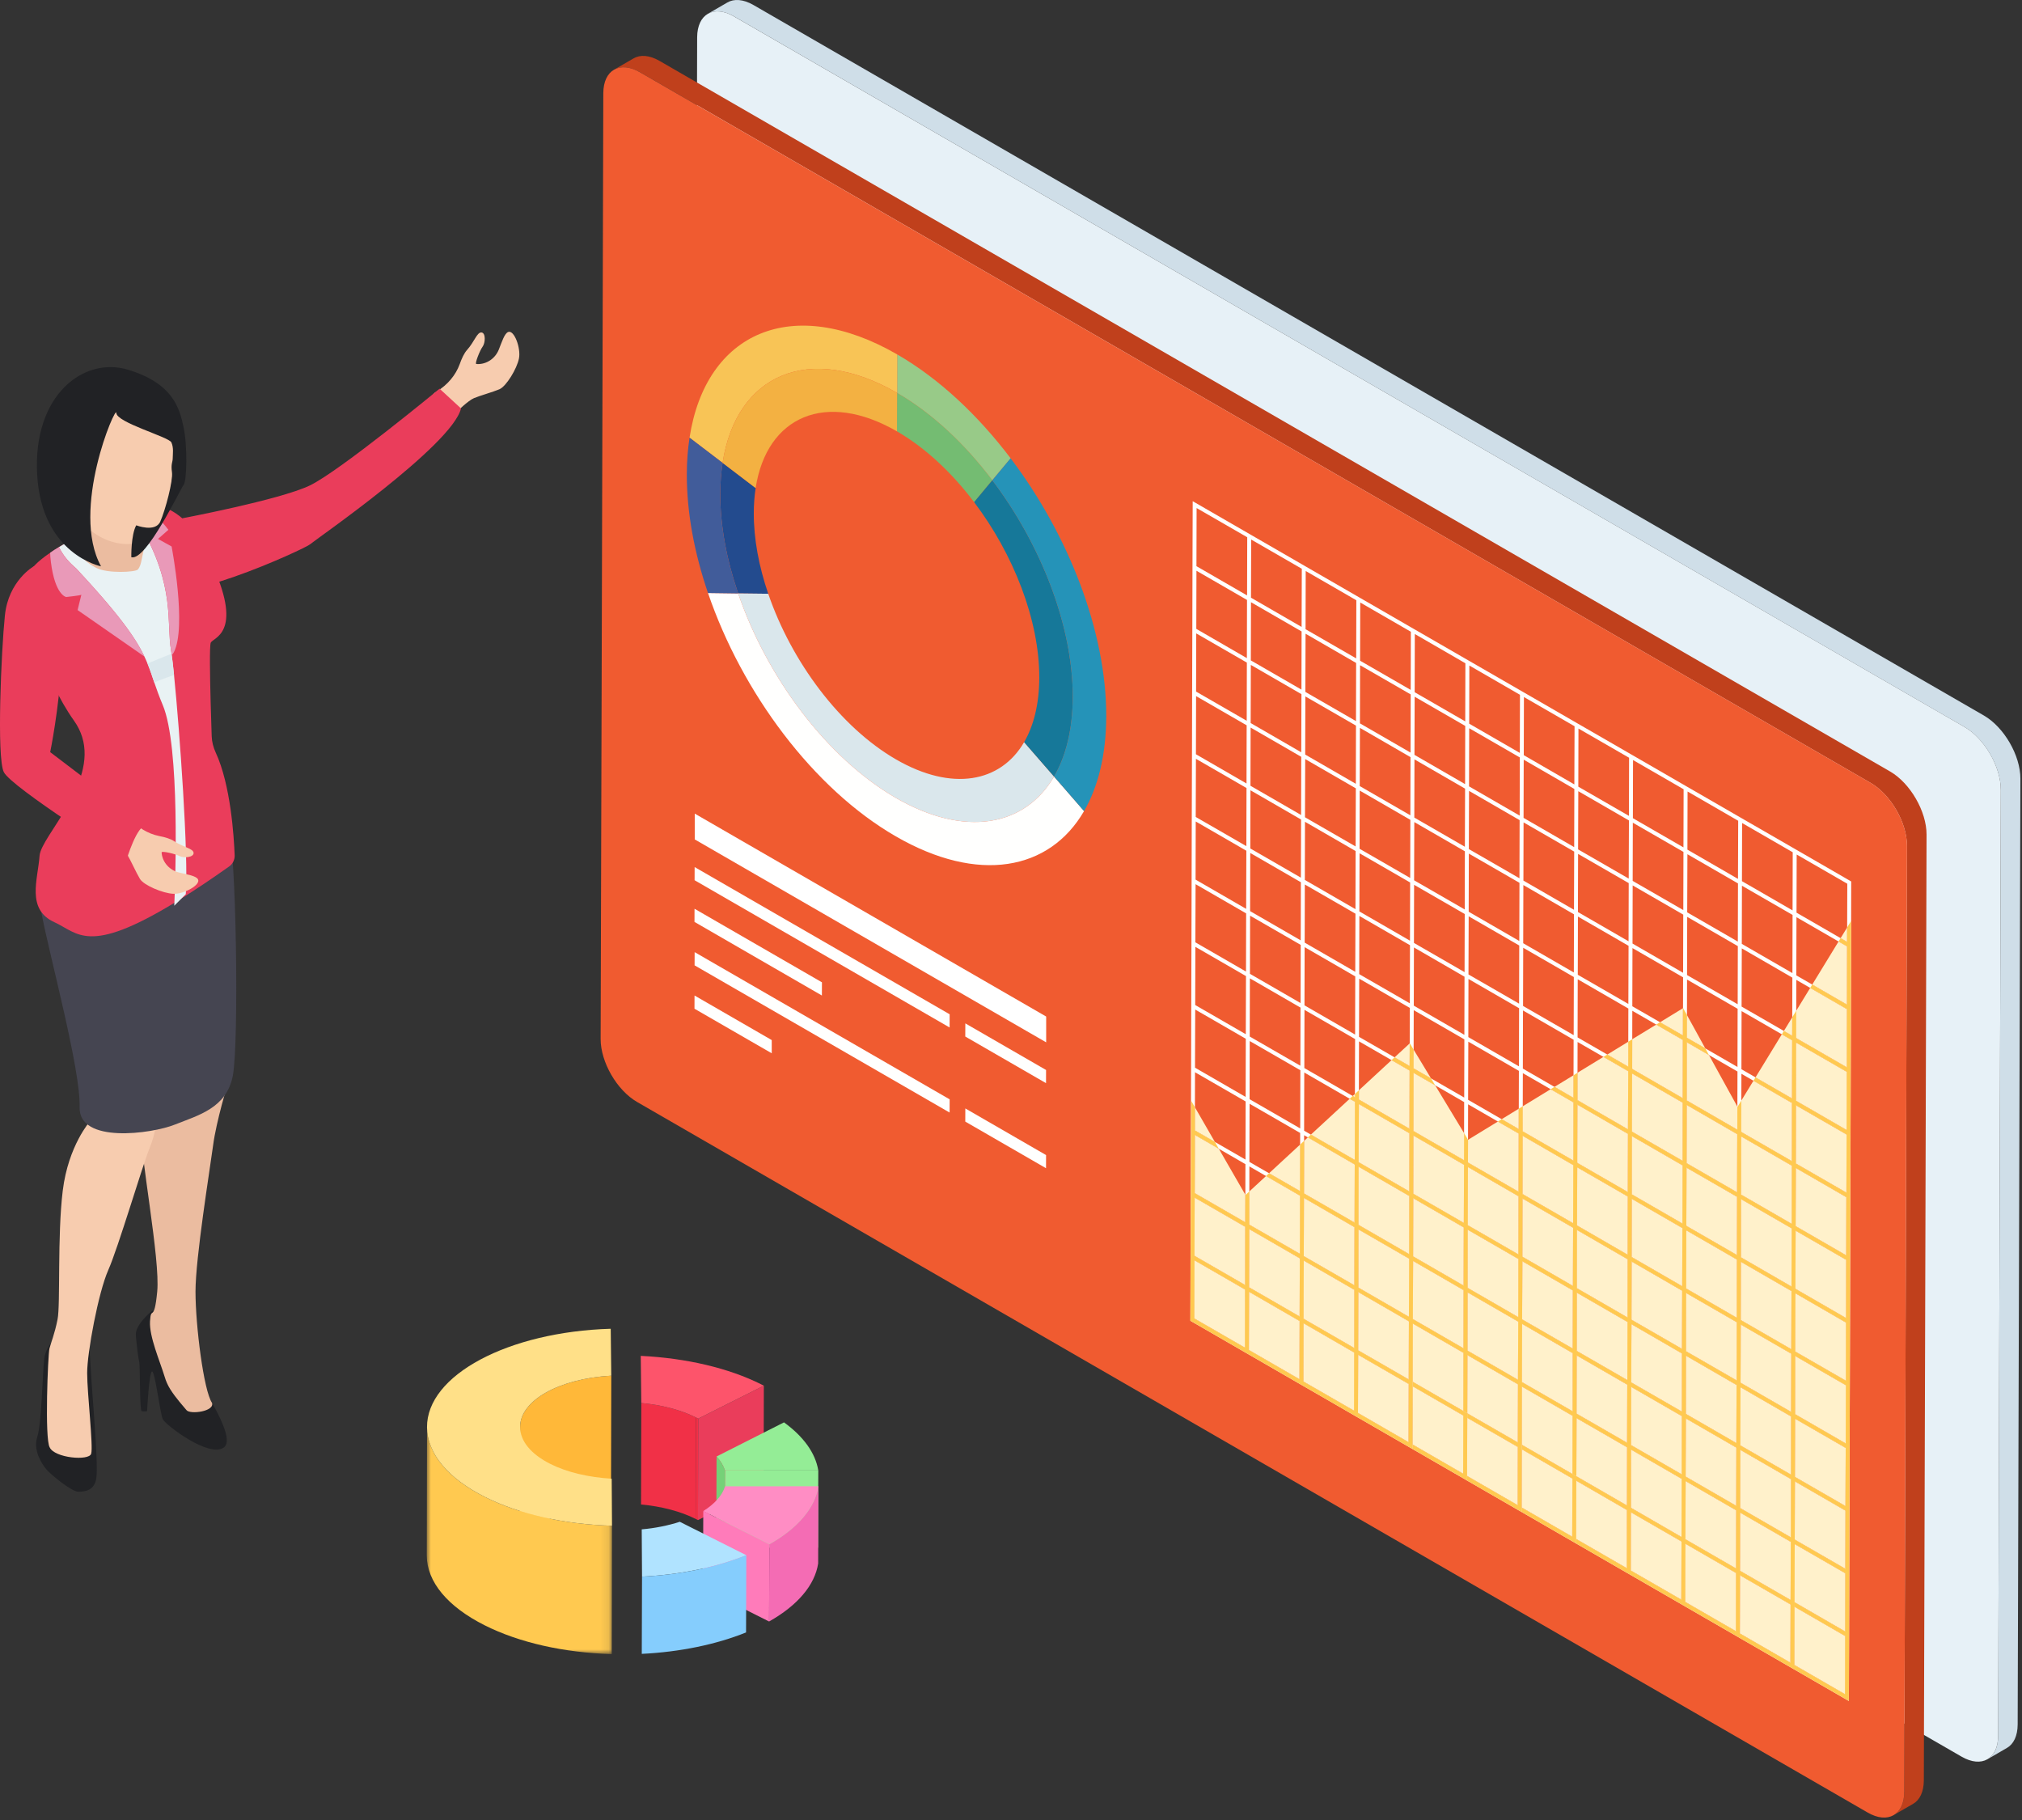<?xml version="1.0" encoding="UTF-8"?>
<svg width="250px" height="225px" viewBox="0 0 250 225" version="1.1" xmlns="http://www.w3.org/2000/svg" xmlns:xlink="http://www.w3.org/1999/xlink">
    <rect x="0" y="0" width="250" height="225" fill="#333333" stroke="none"/>
    <!-- Generator: sketchtool 64 (101010) - https://sketch.com -->
    <title>17D8D43C-7C57-4ECC-BF02-654818BD956F</title>
    <desc>Created with sketchtool.</desc>
    <defs>
        <polygon id="path-1" points="0 0.042 22.903 0.042 22.903 28.085 0 28.085"></polygon>
    </defs>
    <g id="Website---Desktop" stroke="none" stroke-width="1" fill="none" fill-rule="evenodd">
        <g id="Solution---Bring-Your-Own-Device" transform="translate(-675, -4143)">
            <g id="05-Features" transform="translate(131, 3450)">
                <g id="Work-from-home-Copy" transform="translate(456, 693)">
                    <g id="Monitor-Users" transform="translate(88, 0)">
                        <g id="Group-21" transform="translate(74.263, 0)">
                            <path d="M13.249,1.71 C14.075,1.234 15.212,1.297 16.47,2.016 L168.619,89.871 C171.116,91.313 173.124,94.801 173.118,97.667 L172.787,214.593 C172.787,216.01 172.285,217.014 171.472,217.485 L173.893,216.08 C174.7,215.61 175.195,214.606 175.202,213.189 L175.539,96.263 C175.545,93.397 173.524,89.909 171.04,88.466 L18.879,0.611 C17.633,-0.107 16.49,-0.17 15.67,0.306 L13.249,1.71" id="Fill-2523" fill="#CFDEE8"></path>
                            <path d="M16.47,2.022 C13.973,0.579 11.946,1.742 11.933,4.608 L11.603,121.528 C11.597,124.394 13.617,127.882 16.108,129.325 L168.263,217.167 C170.754,218.609 172.781,217.453 172.787,214.593 L173.118,97.667 C173.13,94.801 171.116,91.307 168.625,89.871 L16.47,2.022" id="Fill-2524" fill="#E7F1F7"></path>
                            <path d="M1.646,8.624 C2.466,8.141 3.609,8.211 4.867,8.929 L157.016,96.784 C159.513,98.226 161.527,101.715 161.514,104.581 L161.184,221.507 C161.184,222.924 160.682,223.928 159.869,224.392 L162.29,222.994 C163.097,222.524 163.592,221.52 163.599,220.103 L163.936,103.177 C163.942,100.311 161.921,96.822 159.437,95.38 L7.276,7.525 C6.03,6.807 4.887,6.737 4.067,7.22 L1.646,8.624" id="Fill-2525" fill="#C0401C"></path>
                            <path d="M0.33,11.515 L2.82959497e-14,128.441 C-0.006,131.307 2.014,134.796 4.505,136.232 L156.66,224.08 C159.151,225.523 161.178,224.366 161.184,221.501 L161.521,104.581 C161.527,101.715 159.513,98.22 157.022,96.784 L4.867,8.935 C2.37,7.493 0.343,8.656 0.33,11.515 Z" id="Fill-2526" fill="#F05B30"></path>
                            <path d="M147.789,136.079 L147.808,128.892 L154.067,132.502 L154.048,139.695 L147.789,136.079 M147.745,151.577 L147.77,144.391 L154.023,148.006 L154.004,155.193 L147.745,151.577 M153.87,202.253 L153.851,209.446 L147.592,205.831 L147.618,198.078 L147.637,190.892 L153.896,194.501 L153.87,201.694 L147.618,198.078 L147.611,198.638 L153.87,202.253 M147.109,205.551 L140.85,201.936 L140.869,194.19 L140.38,193.904 L134.127,190.294 L134.146,183.101 L140.405,186.717 L140.38,193.904 L140.869,194.19 L140.888,186.997 L147.147,190.612 L147.128,197.799 L140.869,194.19 L140.869,194.749 L147.128,198.358 L147.109,205.551 M140.361,201.656 L134.102,198.04 L134.127,190.854 L140.38,194.463 L140.361,201.656 M127.404,178.653 L127.423,171.46 L133.683,175.069 L133.657,182.263 L127.404,178.653 M120.656,174.758 L120.675,167.565 L126.934,171.181 L126.915,178.367 L120.656,174.758 M113.914,170.863 L113.933,163.67 L120.192,167.285 L120.173,174.472 L113.914,170.863 M107.172,166.968 L107.191,159.775 L113.45,163.39 L113.425,170.583 L107.172,166.968 M100.424,163.072 L100.449,155.886 L106.702,159.495 L106.683,166.688 L100.424,163.072 M93.682,159.177 L93.701,151.991 L99.96,155.6 L99.935,162.793 L93.682,159.177 M93.167,167.209 L93.148,174.396 L86.889,170.787 L86.915,163.034 L86.934,155.841 L93.193,159.457 L93.174,166.65 L86.915,163.034 L86.908,163.594 L93.167,167.209 M86.425,163.314 L86.406,170.507 L80.147,166.891 L80.166,159.139 L79.683,158.86 L73.424,155.25 L73.443,148.057 L79.702,151.666 L79.683,158.86 L80.166,159.139 L80.192,151.952 L86.444,155.562 L86.425,162.755 L80.166,159.139 L80.166,159.698 L86.425,163.314 M79.658,166.605 L73.405,162.996 L73.424,155.809 L79.677,159.419 L79.658,166.605 M73.469,140.305 L79.722,143.92 L79.702,151.107 L73.45,147.498 L73.469,140.305 M73.488,132.559 L79.747,136.168 L79.728,143.355 L73.469,139.746 L73.488,132.559 M73.513,124.807 L79.766,128.416 L79.747,135.609 L73.488,131.993 L73.513,124.807 M73.532,117.054 L79.791,120.67 L79.766,127.857 L73.513,124.247 L73.532,117.054 M73.558,109.308 L79.81,112.918 L79.791,120.111 L73.532,116.495 L73.558,109.308 M73.577,101.556 L79.836,105.172 L79.81,112.359 L73.558,108.743 L73.577,101.556 M73.602,93.81 L79.855,97.419 L79.836,104.606 L73.577,100.997 L73.602,93.81 M73.621,86.058 L79.874,89.667 L79.855,96.86 L73.602,93.245 L73.621,86.058 M73.64,78.306 L79.899,81.915 L79.88,89.108 L73.621,85.499 L73.64,78.306 M73.666,70.56 L79.918,74.169 L79.899,81.362 L73.647,77.746 L73.666,70.56 M73.685,62.807 L79.944,66.417 L79.925,73.61 L73.666,69.994 L73.685,62.807 M80.433,66.703 L86.692,70.312 L86.667,77.505 L80.408,73.889 L80.433,66.703 M87.175,70.591 L93.434,74.207 L93.415,81.394 L87.156,77.785 L87.175,70.591 M93.917,74.487 L100.176,78.102 L100.157,85.289 L93.898,81.68 L93.917,74.487 M100.665,78.382 L106.918,81.998 L106.899,89.184 L100.646,85.575 L100.665,78.382 M107.407,82.277 L113.666,85.893 L113.647,93.079 L107.388,89.464 L107.407,82.277 M114.156,86.172 L120.415,89.782 L120.389,96.975 L114.137,93.359 L114.156,86.172 M120.898,90.068 L127.157,93.677 L127.138,100.864 L120.879,97.254 L120.898,90.068 M127.646,93.963 L133.899,97.572 L133.879,104.759 L127.627,101.149 L127.646,93.963 M134.388,97.852 L140.647,101.467 L140.621,108.654 L134.369,105.038 L134.388,97.852 M141.13,101.747 L147.389,105.362 L147.37,112.549 L141.111,108.934 L141.13,101.747 M147.834,120.581 L147.853,113.388 L154.112,117.004 L154.093,124.197 L147.834,120.581 M147.834,121.14 L154.093,124.756 L154.074,131.943 L147.815,128.333 L147.834,121.14 M141.066,124.438 L141.092,117.245 L147.344,120.861 L147.325,128.047 L141.066,124.438 M141.047,132.184 L141.066,124.997 L147.325,128.607 L147.306,135.8 L141.047,132.184 M141.022,139.936 L141.047,132.75 L147.3,136.359 L147.281,143.546 L141.022,139.936 M141.003,147.682 L141.022,140.496 L147.281,144.111 L147.262,151.298 L141.003,147.682 M147.7,167.082 L147.726,159.889 L153.978,163.505 L153.959,170.691 L147.7,167.082 M147.681,174.828 L147.7,167.641 L153.959,171.25 L153.94,178.444 L147.681,174.828 M147.656,182.58 L147.681,175.394 L153.94,179.003 L153.915,186.19 L147.656,182.58 M147.656,183.139 L153.915,186.755 L153.896,193.942 L147.637,190.333 L147.656,183.139 M140.914,179.244 L147.173,182.86 L147.154,190.053 L140.895,186.437 L140.914,179.244 M134.172,175.355 L140.424,178.965 L140.405,186.158 L134.146,182.542 L134.172,175.355 M127.449,163.708 L133.702,167.324 L133.683,174.51 L127.423,170.901 L127.449,163.708 M120.701,159.813 L126.96,163.428 L126.941,170.615 L120.682,167.006 L120.701,159.813 M113.959,155.924 L120.211,159.533 L120.192,166.72 L113.933,163.111 L113.959,155.924 M107.21,152.029 L113.469,155.638 L113.45,162.831 L107.191,159.215 L107.21,152.029 M100.468,148.133 L106.721,151.743 L106.702,158.936 L100.449,155.32 L100.468,148.133 M93.72,144.238 L99.979,147.854 L99.96,155.041 L93.701,151.425 L93.72,144.238 M86.959,147.536 L86.978,140.343 L93.237,143.959 L93.218,151.145 L86.959,147.536 M86.953,148.095 L93.212,151.711 L93.193,158.898 L86.934,155.288 L86.953,148.095 M80.211,144.2 L86.47,147.816 L86.451,155.002 L80.192,151.393 L80.211,144.2 M80.236,136.454 L86.489,140.063 L86.47,147.25 L80.211,143.641 L80.236,136.454 M80.255,128.702 L86.514,132.311 L86.495,139.504 L80.236,135.889 L80.255,128.702 M80.274,120.95 L86.533,124.565 L86.514,131.752 L80.255,128.143 L80.274,120.95 M80.3,113.204 L86.559,116.813 L86.54,124.006 L80.281,120.39 L80.3,113.204 M80.319,105.451 L86.578,109.067 L86.559,116.254 L80.3,112.638 L80.319,105.451 M80.344,97.699 L86.603,101.315 L86.578,108.501 L80.325,104.892 L80.344,97.699 M80.363,89.947 L86.622,93.562 L86.603,100.756 L80.344,97.14 L80.363,89.947 M80.389,82.201 L86.648,85.816 L86.622,93.003 L80.37,89.388 L80.389,82.201 M134.324,120.543 L134.343,113.35 L140.602,116.965 L140.583,124.152 L134.324,120.543 M134.305,128.295 L134.324,121.102 L140.577,124.711 L140.558,131.904 L134.305,128.295 M134.28,136.041 L134.299,128.854 L140.558,132.464 L140.539,139.657 L134.28,136.041 M134.261,143.793 L134.28,136.6 L140.532,140.216 L140.513,147.403 L134.261,143.793 M140.958,163.187 L140.977,155.994 L147.236,159.609 L147.217,166.802 L140.958,163.187 M140.939,170.939 L140.958,163.746 L147.217,167.355 L147.192,174.548 L140.939,170.939 M140.933,171.498 L147.192,175.114 L147.173,182.301 L140.914,178.685 L140.933,171.498 M134.191,167.603 L140.444,171.219 L140.424,178.405 L134.172,174.79 L134.191,167.603 M127.468,155.956 L133.727,159.571 L133.702,166.758 L127.449,163.149 L127.468,155.956 M120.72,152.06 L126.979,155.676 L126.96,162.869 L120.701,159.254 L120.72,152.06 M113.978,148.172 L120.237,151.781 L120.218,158.974 L113.959,155.358 L113.978,148.172 M107.236,144.276 L113.495,147.892 L113.469,155.079 L107.217,151.469 L107.236,144.276 M100.487,140.381 L106.746,143.997 L106.727,151.184 L100.468,147.574 L100.487,140.381 M93.746,136.486 L100.005,140.102 L99.979,147.288 L93.72,143.679 L93.746,136.486 M86.997,132.591 L93.256,136.206 L93.237,143.399 L86.978,139.784 L86.997,132.591 M87.023,124.845 L93.282,128.454 L93.256,135.647 L87.004,132.038 L87.023,124.845 M87.042,117.092 L93.301,120.708 L93.282,127.901 L87.023,124.286 L87.042,117.092 M87.067,109.347 L93.326,112.956 L93.301,120.143 L87.048,116.533 L87.067,109.347 M87.086,101.594 L93.345,105.21 L93.326,112.397 L87.067,108.781 L87.086,101.594 M87.112,93.842 L93.371,97.458 L93.345,104.644 L87.086,101.035 L87.112,93.842 M127.557,124.4 L127.576,117.207 L133.835,120.822 L133.816,128.009 L127.557,124.4 M127.538,132.146 L127.557,124.959 L133.81,128.568 L133.791,135.762 L127.538,132.146 M127.512,139.898 L127.532,132.711 L133.791,136.321 L133.771,143.507 L127.512,139.898 M134.216,159.292 L134.235,152.105 L140.488,155.714 L140.469,162.907 L134.216,159.292 M134.21,159.851 L140.469,163.46 L140.45,170.653 L134.191,167.044 L134.21,159.851 M127.493,148.21 L133.746,151.819 L133.727,159.012 L127.468,155.396 L127.493,148.21 M120.745,144.314 L127.004,147.924 L126.979,155.117 L120.726,151.501 L120.745,144.314 M114.003,140.419 L120.256,144.035 L120.237,151.222 L113.978,147.612 L114.003,140.419 M107.255,136.524 L113.514,140.14 L113.495,147.333 L107.236,143.717 L107.255,136.524 M100.513,132.635 L106.766,136.244 L106.746,143.438 L100.494,139.822 L100.513,132.635 M93.765,128.74 L100.024,132.349 L100.005,139.542 L93.746,135.927 L93.765,128.74 M93.79,120.988 L100.049,124.603 L100.024,131.79 L93.765,128.181 L93.79,120.988 M93.809,113.235 L100.068,116.851 L100.049,124.038 L93.79,120.429 L93.809,113.235 M93.834,105.489 L100.087,109.099 L100.068,116.292 L93.809,112.676 L93.834,105.489 M120.79,128.251 L120.809,121.064 L127.068,124.68 L127.049,131.866 L120.79,128.251 M120.771,136.003 L120.79,128.816 L127.049,132.426 L127.023,139.619 L120.771,136.003 M120.764,136.562 L127.023,140.178 L127.004,147.371 L120.745,143.755 L120.764,136.562 M114.022,132.673 L120.281,136.283 L120.262,143.476 L114.003,139.86 L114.022,132.673 M107.28,128.778 L113.533,132.387 L113.514,139.58 L107.255,135.965 L107.28,128.778 M100.532,124.883 L106.791,128.492 L106.772,135.685 L100.513,132.076 L100.532,124.883 M100.557,117.131 L106.81,120.746 L106.791,127.933 L100.538,124.324 L100.557,117.131 M114.041,124.921 L120.3,128.537 L120.281,135.723 L114.022,132.108 L114.041,124.921 M107.299,121.026 L113.558,124.641 L113.539,131.828 L107.28,128.213 L107.299,121.026 M114.067,117.169 L120.326,120.784 L120.307,127.971 L114.048,124.362 L114.067,117.169 M107.325,113.28 L113.577,116.889 L113.558,124.076 L107.299,120.467 L107.325,113.28 M100.576,109.385 L106.835,112.994 L106.816,120.181 L100.557,116.571 L100.576,109.385 M133.746,151.26 L127.493,147.65 L127.512,140.457 L133.771,144.073 L133.746,151.26 M120.834,113.312 L127.093,116.927 L127.068,124.114 L120.815,120.505 L120.834,113.312 M114.086,109.416 L120.345,113.032 L120.326,120.225 L114.067,116.61 L114.086,109.416 M107.344,105.528 L113.603,109.137 L113.584,116.33 L107.325,112.714 L107.344,105.528 M100.602,101.632 L106.855,105.242 L106.835,112.435 L100.576,108.826 L100.602,101.632 M93.854,97.737 L100.113,101.353 L100.094,108.54 L93.834,104.93 L93.854,97.737 M140.494,155.155 L134.235,151.546 L134.254,144.353 L140.513,147.962 L140.494,155.155 M127.601,109.461 L133.854,113.07 L133.835,120.263 L127.582,116.648 L127.601,109.461 M120.853,105.566 L127.112,109.175 L127.093,116.368 L120.834,112.752 L120.853,105.566 M114.111,101.671 L120.37,105.28 L120.345,112.473 L114.092,108.864 L114.111,101.671 M107.369,97.775 L113.622,101.391 L113.603,108.578 L107.344,104.968 L107.369,97.775 M100.621,93.88 L106.88,97.496 L106.855,104.682 L100.602,101.073 L100.621,93.88 M93.879,89.985 L100.132,93.601 L100.113,100.794 L93.854,97.178 L93.879,89.985 M87.131,86.096 L93.39,89.705 L93.371,96.898 L87.112,93.283 L87.131,86.096 M147.236,159.05 L140.984,155.435 L141.003,148.248 L147.262,151.857 L147.236,159.05 M141.111,109.499 L147.37,113.108 L147.351,120.301 L141.092,116.686 L141.111,109.499 M134.369,105.604 L140.621,109.213 L140.602,116.406 L134.343,112.791 L134.369,105.604 M127.62,101.709 L133.879,105.318 L133.86,112.511 L127.601,108.902 L127.62,101.709 M120.879,97.813 L127.138,101.429 L127.112,108.616 L120.853,105.007 L120.879,97.813 M114.13,93.918 L120.389,97.534 L120.37,104.727 L114.111,101.111 L114.13,93.918 M107.388,90.029 L113.647,93.639 L113.628,100.832 L107.369,97.216 L107.388,90.029 M100.646,86.134 L106.899,89.743 L106.88,96.937 L100.621,93.321 L100.646,86.134 M93.898,82.239 L100.157,85.848 L100.138,93.041 L93.879,89.426 L93.898,82.239 M87.156,78.344 L93.409,81.959 L93.39,89.146 L87.131,85.537 L87.156,78.344 M80.408,74.449 L86.667,78.064 L86.648,85.257 L80.389,81.642 L80.408,74.449 M153.985,162.945 L147.726,159.33 L147.745,152.143 L154.004,155.752 L153.985,162.945 M154.029,147.441 L147.77,143.832 L147.789,136.645 L154.048,140.254 L154.029,147.441 M147.878,105.642 L154.137,109.251 L154.112,116.444 L147.859,112.829 L147.878,105.642 M147.878,105.076 L141.136,101.188 L134.388,97.292 L127.646,93.397 L120.898,89.502 L114.156,85.607 L107.414,81.718 L100.665,77.823 L93.923,73.928 L87.175,70.032 L80.433,66.137 L73.202,61.962 L73.177,69.715 L73.157,77.467 L73.132,85.213 L73.113,92.965 L73.088,100.711 L73.049,116.216 L73.024,123.968 L73.005,131.714 L72.98,139.466 L72.96,147.218 L72.935,154.964 L72.916,163.276 L79.658,167.171 L80.147,167.451 L86.4,171.066 L86.889,171.346 L93.148,174.961 L93.631,175.241 L99.89,178.85 L100.379,179.136 L100.405,170.825 L99.916,170.539 L93.657,166.93 L93.657,167.489 L99.916,171.098 L99.89,178.291 L93.637,174.675 L93.676,159.736 L99.935,163.352 L99.916,170.539 L100.405,170.825 L100.424,163.632 L106.683,167.247 L106.658,174.434 L107.147,174.72 L107.166,167.527 L113.425,171.142 L113.406,178.329 L107.147,174.72 L107.147,175.279 L113.406,178.888 L113.387,186.082 L107.128,182.466 L107.121,183.031 L113.38,186.641 L113.87,186.92 L113.914,171.422 L120.167,175.031 L120.148,182.224 L120.637,182.504 L120.656,175.317 L126.915,178.927 L126.896,186.12 L120.637,182.504 L120.637,183.063 L126.89,186.679 L126.871,193.866 L120.612,190.256 L120.612,190.815 L126.871,194.431 L127.36,194.711 L127.404,179.212 L133.657,182.822 L133.638,190.015 L127.385,186.399 L127.379,186.958 L133.638,190.568 L133.619,197.761 L127.36,194.152 L127.36,194.711 L133.613,198.32 L134.102,198.606 L140.361,202.215 L140.85,202.501 L147.103,206.11 L147.592,206.39 L154.334,210.285 L154.36,202.533 L154.379,194.781 L154.404,187.035 L154.423,179.282 L154.448,171.53 L154.487,156.032 L154.493,155.473 L154.531,140.534 L154.537,139.974 L154.576,125.035 L154.601,117.283 L154.62,108.972 L147.878,105.076" id="Fill-2527" fill="#FFFFFE"></path>
                            <polyline id="Fill-2528" fill="#FFFFFE" points="106.658 174.434 100.405 170.825 100.405 171.384 106.658 174.993 106.638 182.186 100.379 178.571 100.379 179.136 106.638 182.745 107.121 183.031 107.147 174.72 106.658 174.434"></polyline>
                            <polyline id="Fill-2529" fill="#FFFFFE" points="120.148 182.224 113.895 178.609 113.889 179.168 120.148 182.784 120.129 189.977 113.87 186.361 113.87 186.92 120.129 190.536 120.612 190.815 120.637 182.504 120.148 182.224"></polyline>
                            <path d="M15.079,57.222 L19.165,60.336 C19.019,61.295 18.936,62.324 18.936,63.417 C18.923,66.626 19.571,70.039 20.722,73.406 L17.004,73.362 C15.581,69.206 14.78,64.987 14.793,61.028 C14.799,59.675 14.895,58.41 15.079,57.222" id="Fill-2530" fill="#234B8E"></path>
                            <path d="M20.722,73.406 C23.587,81.781 29.586,89.877 36.525,93.886 C43.438,97.877 49.443,96.746 52.36,91.751 L56.058,96.002 C52.461,102.173 45.046,103.57 36.512,98.646 C27.946,93.696 20.537,83.7 17.004,73.362 L20.722,73.406" id="Fill-2531" fill="#DAE7EC"></path>
                            <path d="M17.004,73.362 C20.537,83.7 27.946,93.696 36.512,98.646 C45.046,103.57 52.461,102.173 56.058,96.002 L59.769,100.273 C55.499,107.625 46.673,109.277 36.499,103.399 C26.282,97.502 17.474,85.619 13.274,73.311 L17.004,73.362" id="Fill-2532" fill="#FFFFFE"></path>
                            <path d="M36.652,48.574 C40.998,51.077 45.033,54.884 48.426,59.37 L46.177,62.077 C43.432,58.442 40.159,55.36 36.639,53.327 L36.652,48.574" id="Fill-2533" fill="#74BC72"></path>
                            <path d="M48.426,59.37 C54.425,67.306 58.396,77.372 58.371,86.185 C58.358,90.188 57.526,93.486 56.058,96.002 L52.36,91.751 C53.548,89.712 54.222,87.036 54.234,83.796 C54.253,76.654 51.038,68.501 46.177,62.077 L48.426,59.37" id="Fill-2534" fill="#167899"></path>
                            <path d="M36.665,43.814 C41.837,46.801 46.654,51.325 50.689,56.656 L48.426,59.37 C45.033,54.884 40.998,51.077 36.658,48.574 L36.665,43.814" id="Fill-2535" fill="#98CA88"></path>
                            <path d="M50.689,56.656 C57.831,66.086 62.539,78.064 62.514,88.574 C62.495,93.34 61.51,97.273 59.769,100.273 L56.058,96.002 C57.526,93.486 58.358,90.188 58.371,86.185 C58.396,77.372 54.425,67.306 48.426,59.37 L50.689,56.656" id="Fill-2536" fill="#2593B8"></path>
                            <path d="M36.665,43.814 L36.652,48.574 C25.811,42.315 16.775,46.254 15.079,57.222 L10.993,54.108 C13.001,41.031 23.74,36.354 36.665,43.814" id="Fill-2537" fill="#F8C456"></path>
                            <path d="M10.993,54.108 L15.079,57.222 C14.895,58.41 14.799,59.675 14.793,61.028 C14.78,64.987 15.581,69.206 17.004,73.362 L13.274,73.311 C11.584,68.367 10.644,63.354 10.656,58.639 C10.656,57.031 10.777,55.519 10.993,54.108" id="Fill-2538" fill="#415C9A"></path>
                            <path d="M36.652,48.574 L36.639,53.327 C27.857,48.262 20.537,51.446 19.165,60.336 L15.079,57.222 C16.775,46.254 25.811,42.315 36.652,48.574" id="Fill-2539" fill="#F3B142"></path>
                            <polyline id="Fill-2540" fill="#FFFFFF" points="55.086 125.671 55.086 128.861 11.635 103.774 11.635 100.584 55.086 125.671"></polyline>
                            <polyline id="Fill-2541" fill="#FFFFFE" points="21.154 128.581 11.609 123.072 11.603 124.705 21.154 130.214 21.154 128.581"></polyline>
                            <polyline id="Fill-2542" fill="#FFFFFE" points="27.362 121.439 27.355 123.072 11.603 113.973 11.609 112.346 27.362 121.439"></polyline>
                            <polyline id="Fill-2543" fill="#FFFFFE" points="43.152 125.391 43.146 127.024 11.616 108.819 11.622 107.192 43.152 125.391"></polyline>
                            <polyline id="Fill-2544" fill="#FFFFFE" points="55.073 132.279 55.067 133.906 45.084 128.143 45.09 126.516 55.073 132.279"></polyline>
                            <polyline id="Fill-2545" fill="#FFFFFE" points="43.152 135.908 43.146 137.541 11.616 119.342 11.622 117.709 43.152 135.908"></polyline>
                            <polyline id="Fill-2546" fill="#FFFFFE" points="55.073 142.796 55.067 144.422 45.084 138.659 45.09 137.032 55.073 142.796"></polyline>
                            <path d="M154.328,210.285 L72.916,163.282 L72.916,163.276 L79.658,167.171 L80.147,167.451 L86.4,171.066 L86.889,171.346 L93.148,174.961 L93.631,175.241 L99.89,178.85 L100.379,179.136 L100.405,171.384 L106.658,174.993 L106.638,182.186 L100.379,178.571 L100.379,179.136 L106.638,182.745 L107.121,183.031 L113.38,186.641 L113.87,186.92 L113.914,171.422 L120.167,175.031 L120.148,182.224 L120.637,182.504 L120.656,175.317 L126.915,178.927 L126.896,186.12 L120.637,182.504 L120.148,182.224 L113.895,178.609 L113.889,179.168 L120.148,182.784 L120.129,189.977 L113.87,186.361 L113.87,186.92 L120.129,190.536 L120.612,190.815 L126.871,194.431 L127.36,194.711 L127.379,186.958 L133.638,190.568 L133.619,197.761 L127.36,194.152 L127.36,194.711 L133.613,198.32 L134.102,198.606 L140.361,202.215 L140.85,202.501 L147.103,206.11 L147.592,206.39 L154.328,210.279 L154.328,210.285 M153.851,209.446 L147.592,205.831 L147.618,198.078 L147.637,190.892 L153.896,194.501 L153.87,201.694 L147.618,198.078 L147.611,198.638 L153.87,202.253 L153.851,209.446 M147.109,205.551 L140.85,201.936 L140.888,186.997 L147.147,190.612 L147.128,197.799 L140.869,194.19 L140.869,194.749 L147.128,198.358 L147.109,205.551 M140.361,201.656 L134.102,198.04 L134.127,190.854 L140.38,194.463 L140.361,201.656 M153.896,193.942 L147.637,190.333 L147.656,183.139 L153.915,186.755 L153.896,193.942 M140.38,193.904 L140.38,193.904 L134.127,190.294 L134.146,183.101 L140.405,186.717 L140.38,193.904 M126.871,193.866 L120.612,190.256 L120.612,190.815 L120.637,182.504 L120.637,183.063 L126.89,186.679 L126.871,193.866 M147.154,190.053 L140.895,186.437 L140.914,179.244 L147.173,182.86 L147.154,190.053 M133.638,190.015 L127.385,186.399 L127.404,179.212 L133.657,182.822 L133.638,190.015 M153.915,186.19 L147.656,182.58 L147.681,175.394 L153.94,179.003 L153.915,186.19 M140.405,186.158 L134.146,182.542 L134.172,175.355 L140.424,178.965 L140.405,186.158 M113.387,186.082 L107.128,182.466 L107.147,174.72 L107.147,175.279 L113.406,178.888 L113.387,186.082 M147.173,182.301 L140.914,178.685 L140.933,171.498 L147.192,175.114 L147.173,182.301 M133.657,182.263 L127.404,178.653 L127.423,171.46 L133.683,175.069 L133.657,182.263 M154.423,180.032 L154.423,179.282 L154.448,171.53 L154.487,156.032 L154.493,155.473 L154.531,140.534 L154.537,139.974 L154.576,125.035 L154.601,117.283 L154.607,113.858 L154.62,113.839 L154.423,180.032 M153.94,178.444 L147.681,174.828 L147.7,167.641 L153.959,171.25 L153.94,178.444 M140.424,178.405 L134.172,174.79 L134.191,167.603 L140.444,171.219 L140.424,178.405 M126.915,178.367 L120.656,174.758 L120.675,167.565 L126.934,171.181 L126.915,178.367 M113.406,178.329 L107.147,174.72 L106.658,174.434 L100.405,170.825 L100.424,163.632 L106.683,167.247 L106.658,174.434 L107.147,174.72 L107.166,167.527 L113.425,171.142 L113.406,178.329 M99.89,178.291 L93.637,174.675 L93.657,166.93 L93.657,167.489 L99.916,171.098 L99.89,178.291 M147.192,174.548 L140.939,170.939 L140.958,163.746 L147.217,167.355 L147.192,174.548 M133.683,174.51 L127.423,170.901 L127.449,163.708 L133.702,167.324 L133.683,174.51 M120.173,174.472 L113.914,170.863 L113.933,163.67 L120.192,167.285 L120.173,174.472 M93.148,174.396 L86.889,170.787 L86.915,163.594 L93.167,167.209 L93.148,174.396 M153.959,170.691 L147.7,167.082 L147.726,159.889 L153.978,163.505 L153.959,170.691 M140.45,170.653 L134.191,167.044 L134.21,159.851 L140.469,163.46 L140.45,170.653 M126.941,170.615 L120.682,167.006 L120.701,159.813 L126.96,163.428 L126.941,170.615 M113.425,170.583 L107.172,166.968 L107.191,159.775 L113.45,163.39 L113.425,170.583 M99.916,170.539 L99.916,170.539 L93.657,166.93 L93.676,159.736 L99.935,163.352 L99.916,170.539 M86.406,170.507 L80.147,166.891 L80.166,159.698 L86.425,163.314 L86.406,170.507 M147.217,166.802 L140.958,163.187 L140.977,155.994 L147.236,159.609 L147.217,166.802 M133.702,166.758 L127.449,163.149 L127.468,155.956 L133.727,159.571 L133.702,166.758 M120.192,166.72 L113.933,163.111 L113.959,155.924 L120.211,159.533 L120.192,166.72 M106.683,166.688 L100.424,163.072 L100.449,155.886 L106.702,159.495 L106.683,166.688 M93.174,166.65 L86.915,163.034 L86.934,155.841 L93.193,159.457 L93.174,166.65 M79.658,166.605 L73.405,162.996 L73.424,155.809 L79.677,159.419 L79.658,166.605 M153.985,162.945 L147.726,159.33 L147.745,152.143 L154.004,155.752 L153.985,162.945 M140.469,162.907 L134.216,159.292 L134.235,152.105 L140.488,155.714 L140.469,162.907 M126.96,162.869 L120.701,159.254 L120.72,152.06 L126.979,155.676 L126.96,162.869 M113.45,162.831 L107.191,159.215 L107.21,152.029 L113.469,155.638 L113.45,162.831 M99.935,162.793 L93.682,159.177 L93.701,151.991 L99.96,155.6 L99.935,162.793 M86.425,162.755 L80.166,159.139 L80.192,151.952 L86.444,155.562 L86.425,162.755 M147.236,159.05 L140.984,155.435 L141.003,148.248 L147.262,151.857 L147.236,159.05 M133.727,159.012 L127.468,155.396 L127.493,148.21 L133.746,151.819 L133.727,159.012 M120.218,158.974 L113.959,155.358 L113.978,148.172 L120.237,151.781 L120.218,158.974 M106.702,158.936 L100.449,155.32 L100.468,148.133 L106.721,151.743 L106.702,158.936 M93.193,158.898 L86.934,155.288 L86.953,148.095 L93.212,151.711 L93.193,158.898 M79.683,158.86 L79.683,158.86 L73.424,155.25 L73.443,148.057 L79.702,151.666 L79.683,158.86 M154.004,155.193 L147.745,151.577 L147.77,144.391 L154.023,148.006 L154.004,155.193 M140.494,155.155 L134.235,151.546 L134.254,144.353 L140.513,147.962 L140.494,155.155 M126.979,155.117 L120.726,151.501 L120.745,144.314 L127.004,147.924 L126.979,155.117 M113.469,155.079 L107.217,151.469 L107.236,144.276 L113.495,147.892 L113.469,155.079 M99.96,155.041 L93.701,151.425 L93.72,144.238 L99.979,147.854 L99.96,155.041 M86.451,155.002 L80.192,151.393 L80.204,147.295 L82.27,145.388 L86.47,147.816 L86.451,155.002 M147.262,151.298 L141.003,147.682 L141.022,140.496 L147.281,144.111 L147.262,151.298 M133.746,151.26 L127.493,147.65 L127.512,140.457 L133.771,144.073 L133.746,151.26 M120.237,151.222 L113.978,147.612 L114.003,140.419 L120.256,144.035 L120.237,151.222 M106.727,151.184 L100.468,147.574 L100.487,140.381 L106.746,143.997 L106.727,151.184 M93.218,151.145 L86.959,147.536 L86.978,141.042 L87.442,140.61 L93.237,143.959 L93.218,151.145 M79.702,151.107 L73.45,147.498 L73.469,140.305 L76.436,142.021 L79.715,147.708 L79.702,151.107 M154.029,147.441 L147.77,143.832 L147.789,136.645 L154.048,140.254 L154.029,147.441 M140.513,147.403 L134.261,143.793 L134.28,136.6 L140.532,140.216 L140.513,147.403 M127.004,147.371 L120.745,143.755 L120.764,136.562 L127.023,140.178 L127.004,147.371 M113.495,147.333 L107.236,143.717 L107.242,140.902 L107.248,140.909 L110.934,138.653 L113.514,140.14 L113.495,147.333 M99.979,147.288 L93.72,143.679 L93.746,136.486 L100.005,140.102 L99.979,147.288 M86.47,147.25 L82.645,145.045 L86.489,141.493 L86.47,147.25 M147.281,143.546 L141.022,139.936 L141.034,136.06 L142.534,133.607 L147.3,136.359 L147.281,143.546 M133.771,143.507 L127.512,139.898 L127.532,132.711 L133.791,136.321 L133.771,143.507 M120.262,143.476 L114.003,139.86 L114.009,136.766 L117.46,134.656 L120.281,136.283 L120.262,143.476 M106.746,143.438 L100.494,139.822 L100.513,132.635 L103.182,134.173 L106.759,140.089 L106.746,143.438 M93.237,143.399 L87.817,140.267 L92.614,135.838 L93.256,136.206 L93.237,143.399 M75.947,141.175 L73.469,139.746 L73.475,136.886 L75.947,141.175 M154.048,139.695 L147.789,136.079 L147.808,128.892 L154.067,132.502 L154.048,139.695 M140.539,139.657 L134.28,136.041 L134.299,128.854 L137.031,130.43 L140.545,136.804 L140.539,139.657 M127.023,139.619 L120.771,136.003 L120.777,132.622 L123.986,130.659 L127.049,132.426 L127.023,139.619 M113.514,139.58 L111.404,138.36 L113.52,137.064 L113.514,139.58 M100.005,139.542 L93.746,135.927 L93.752,134.789 L97.787,131.059 L100.024,132.349 L100.005,139.542 M147.306,135.8 L142.788,133.194 L146.042,127.869 L147.325,128.607 L147.306,135.8 M133.791,135.762 L127.538,132.146 L127.544,128.479 L130.512,126.668 L133.81,128.568 L133.791,135.762 M120.281,135.723 L117.936,134.364 L120.288,132.927 L120.281,135.723 M93.256,135.647 L92.989,135.488 L93.263,135.24 L93.256,135.647 M102.667,133.315 L100.513,132.076 L100.519,129.763 L102.667,133.315 M154.074,131.943 L147.815,128.333 L147.821,124.959 L149.549,122.131 L154.093,124.756 L154.074,131.943 M127.049,131.866 L124.462,130.373 L127.055,128.784 L127.049,131.866 M100.024,131.79 L98.162,130.716 L100.036,128.988 L100.024,131.79 M136.58,129.604 L134.305,128.295 L134.312,125.487 L136.58,129.604 M147.325,128.047 L146.296,127.456 L147.332,125.76 L147.325,128.047 M133.816,128.009 L130.982,126.376 L133.822,124.641 L133.816,128.009 M154.093,124.197 L149.803,121.718 L153.057,116.394 L154.112,117.004 L154.093,124.197 M154.112,116.444 L153.311,115.98 L154.118,114.659 L154.112,116.444" id="Fill-2547" fill="#FFF1CB"></path>
                            <path d="M154.328,210.279 L147.592,206.39 L147.103,206.11 L140.85,202.501 L140.361,202.215 L134.102,198.606 L133.613,198.32 L127.36,194.711 L127.36,194.152 L133.619,197.761 L133.638,190.568 L127.379,186.958 L127.36,194.711 L126.871,194.431 L120.612,190.815 L120.612,190.256 L126.871,193.866 L126.89,186.679 L120.637,183.063 L120.637,182.504 L126.896,186.12 L126.915,178.927 L120.656,175.317 L120.637,182.504 L120.148,182.224 L120.167,175.031 L113.914,171.422 L113.87,186.92 L113.38,186.641 L107.121,183.031 L107.128,182.466 L113.387,186.082 L113.406,178.888 L107.147,175.279 L107.147,174.72 L113.406,178.329 L113.425,171.142 L107.166,167.527 L107.147,174.72 L106.658,174.434 L106.683,167.247 L100.424,163.632 L100.405,170.825 L100.405,171.384 L100.379,179.136 L99.89,178.85 L93.631,175.241 L93.148,174.961 L86.889,171.346 L86.4,171.066 L80.147,167.451 L79.658,167.171 L72.916,163.276 L73.018,136.092 L73.475,136.886 L73.469,139.746 L75.947,141.175 L76.436,142.021 L73.469,140.305 L73.45,147.498 L79.702,151.107 L79.715,147.708 L79.728,147.733 L80.204,147.295 L80.192,151.393 L86.451,155.002 L86.47,147.816 L82.27,145.388 L82.645,145.045 L86.47,147.25 L86.489,141.493 L86.978,141.042 L86.959,147.536 L93.218,151.145 L93.237,143.959 L87.442,140.61 L87.817,140.267 L93.237,143.399 L93.256,136.206 L92.614,135.838 L92.989,135.488 L93.256,135.647 L93.263,135.24 L93.752,134.789 L93.746,135.927 L100.005,139.542 L100.024,132.349 L97.787,131.059 L98.162,130.716 L100.024,131.79 L100.036,128.988 L100.043,128.975 L100.519,129.763 L100.513,132.076 L102.667,133.315 L103.182,134.173 L100.513,132.635 L100.494,139.822 L106.746,143.438 L106.759,140.089 L107.242,140.902 L107.236,143.717 L113.495,147.333 L113.514,140.14 L110.934,138.653 L111.404,138.36 L113.514,139.58 L113.52,137.064 L114.009,136.766 L114.003,139.86 L120.262,143.476 L120.281,136.283 L117.46,134.656 L117.936,134.364 L120.281,135.723 L120.288,132.927 L120.777,132.622 L120.771,136.003 L127.023,139.619 L127.049,132.426 L123.986,130.659 L124.462,130.373 L127.049,131.866 L127.055,128.784 L127.544,128.479 L127.538,132.146 L133.791,135.762 L133.81,128.568 L130.512,126.668 L130.982,126.376 L133.816,128.009 L133.822,124.641 L133.835,124.629 L134.312,125.487 L134.305,128.295 L136.58,129.604 L137.031,130.43 L134.299,128.854 L134.28,136.041 L140.539,139.657 L140.545,136.804 L140.564,136.835 L141.034,136.06 L141.022,139.936 L147.281,143.546 L147.3,136.359 L142.534,133.607 L142.788,133.194 L147.306,135.8 L147.325,128.607 L146.042,127.869 L146.296,127.456 L147.325,128.047 L147.332,125.76 L147.821,124.959 L147.815,128.333 L154.074,131.943 L154.093,124.756 L149.549,122.131 L149.803,121.718 L154.093,124.197 L154.112,117.004 L153.057,116.394 L153.311,115.98 L154.112,116.444 L154.118,114.659 L154.607,113.858 L154.601,117.283 L154.576,125.035 L154.537,139.974 L154.531,140.534 L154.493,155.473 L154.487,156.032 L154.448,171.53 L154.423,179.282 L154.423,180.032 L154.328,210.279 M147.637,190.892 L147.618,198.078 L147.592,205.831 L153.851,209.446 L153.87,202.253 L147.611,198.638 L147.618,198.078 L153.87,201.694 L153.896,194.501 L147.637,190.892 M140.869,194.19 L140.85,201.936 L147.109,205.551 L147.128,198.358 L140.869,194.749 L140.869,194.19 L147.128,197.799 L147.147,190.612 L140.888,186.997 L140.869,194.19 M134.127,190.854 L134.102,198.04 L140.361,201.656 L140.38,194.463 L134.127,190.854 M147.656,183.139 L147.637,190.333 L153.896,193.942 L153.915,186.755 L147.656,183.139 M134.146,183.101 L134.127,190.294 L140.38,193.904 L140.405,186.717 L134.146,183.101 M140.914,179.244 L140.895,186.437 L147.154,190.053 L147.173,182.86 L140.914,179.244 M127.385,186.399 L133.638,190.015 L133.657,182.822 L127.404,179.212 L127.385,186.399 M147.681,175.394 L147.656,182.58 L153.915,186.19 L153.94,179.003 L147.681,175.394 M134.172,175.355 L134.146,182.542 L140.405,186.158 L140.424,178.965 L134.172,175.355 M140.933,171.498 L140.914,178.685 L147.173,182.301 L147.192,175.114 L140.933,171.498 M127.423,171.46 L127.404,178.653 L133.657,182.263 L133.683,175.069 L127.423,171.46 M147.7,167.641 L147.681,174.828 L153.94,178.444 L153.959,171.25 L147.7,167.641 M134.191,167.603 L134.172,174.79 L140.424,178.405 L140.444,171.219 L134.191,167.603 M120.675,167.565 L120.656,174.758 L126.915,178.367 L126.934,171.181 L120.675,167.565 M93.657,166.93 L93.637,174.675 L99.89,178.291 L99.916,171.098 L93.657,167.489 L93.657,166.93 M140.958,163.746 L140.939,170.939 L147.192,174.548 L147.217,167.355 L140.958,163.746 M127.449,163.708 L127.423,170.901 L133.683,174.51 L133.702,167.324 L127.449,163.708 M113.933,163.67 L113.914,170.863 L120.173,174.472 L120.192,167.285 L113.933,163.67 M86.915,163.594 L86.889,170.787 L93.148,174.396 L93.167,167.209 L86.915,163.594 M147.726,159.889 L147.7,167.082 L153.959,170.691 L153.978,163.505 L147.726,159.889 M134.21,159.851 L134.191,167.044 L140.45,170.653 L140.469,163.46 L134.21,159.851 M120.701,159.813 L120.682,167.006 L126.941,170.615 L126.96,163.428 L120.701,159.813 M107.191,159.775 L107.172,166.968 L113.425,170.583 L113.45,163.39 L107.191,159.775 M93.657,166.93 L99.916,170.539 L99.935,163.352 L93.676,159.736 L93.657,166.93 M80.166,159.698 L80.147,166.891 L86.406,170.507 L86.425,163.314 L80.166,159.698 M140.977,155.994 L140.958,163.187 L147.217,166.802 L147.236,159.609 L140.977,155.994 M127.468,155.956 L127.449,163.149 L133.702,166.758 L133.727,159.571 L127.468,155.956 M113.959,155.924 L113.933,163.111 L120.192,166.72 L120.211,159.533 L113.959,155.924 M100.449,155.886 L100.424,163.072 L106.683,166.688 L106.702,159.495 L100.449,155.886 M86.915,163.034 L93.174,166.65 L93.193,159.457 L86.934,155.841 L86.915,163.034 M73.424,155.809 L73.405,162.996 L79.658,166.605 L79.677,159.419 L73.424,155.809 M147.745,152.143 L147.726,159.33 L153.985,162.945 L154.004,155.752 L147.745,152.143 M134.235,152.105 L134.216,159.292 L140.469,162.907 L140.488,155.714 L134.235,152.105 M120.72,152.06 L120.701,159.254 L126.96,162.869 L126.979,155.676 L120.72,152.06 M107.21,152.029 L107.191,159.215 L113.45,162.831 L113.469,155.638 L107.21,152.029 M93.701,151.991 L93.682,159.177 L99.935,162.793 L99.96,155.6 L93.701,151.991 M80.166,159.139 L86.425,162.755 L86.444,155.562 L80.192,151.952 L80.166,159.139 M141.003,148.248 L140.984,155.435 L147.236,159.05 L147.262,151.857 L141.003,148.248 M127.493,148.21 L127.468,155.396 L133.727,159.012 L133.746,151.819 L127.493,148.21 M113.978,148.172 L113.959,155.358 L120.218,158.974 L120.237,151.781 L113.978,148.172 M100.468,148.133 L100.449,155.32 L106.702,158.936 L106.721,151.743 L100.468,148.133 M86.953,148.095 L86.934,155.288 L93.193,158.898 L93.212,151.711 L86.953,148.095 M73.443,148.057 L73.424,155.25 L79.683,158.86 L79.702,151.666 L73.443,148.057 M147.77,144.391 L147.745,151.577 L154.004,155.193 L154.023,148.006 L147.77,144.391 M134.254,144.353 L134.235,151.546 L140.494,155.155 L140.513,147.962 L134.254,144.353 M120.745,144.314 L120.726,151.501 L126.979,155.117 L127.004,147.924 L120.745,144.314 M107.236,144.276 L107.217,151.469 L113.469,155.079 L113.495,147.892 L107.236,144.276 M93.72,144.238 L93.701,151.425 L99.96,155.041 L99.979,147.854 L93.72,144.238 M141.022,140.496 L141.003,147.682 L147.262,151.298 L147.281,144.111 L141.022,140.496 M127.512,140.457 L127.493,147.65 L133.746,151.26 L133.771,144.073 L127.512,140.457 M114.003,140.419 L113.978,147.612 L120.237,151.222 L120.256,144.035 L114.003,140.419 M100.487,140.381 L100.468,147.574 L106.727,151.184 L106.746,143.997 L100.487,140.381 M147.789,136.645 L147.77,143.832 L154.029,147.441 L154.048,140.254 L147.789,136.645 M134.28,136.6 L134.261,143.793 L140.513,147.403 L140.532,140.216 L134.28,136.6 M120.764,136.562 L120.745,143.755 L127.004,147.371 L127.023,140.178 L120.764,136.562 M93.746,136.486 L93.72,143.679 L99.979,147.288 L100.005,140.102 L93.746,136.486 M127.532,132.711 L127.512,139.898 L133.771,143.507 L133.791,136.321 L127.532,132.711 M147.808,128.892 L147.789,136.079 L154.048,139.695 L154.067,132.502 L147.808,128.892" id="Fill-2548" fill="#FFC950"></path>
                            <polyline id="Fill-2549" fill="#FFC950" points="107.121 183.031 106.638 182.745 100.379 179.136 100.379 178.571 106.638 182.186 106.658 174.993 100.405 171.384 100.405 170.825 106.658 174.434 107.147 174.72 107.128 182.466 107.121 183.031"></polyline>
                            <polyline id="Fill-2550" fill="#FFC950" points="120.612 190.815 120.129 190.536 113.87 186.92 113.87 186.361 120.129 189.977 120.148 182.784 113.889 179.168 113.895 178.609 120.148 182.224 120.637 182.504 120.612 190.815"></polyline>
                        </g>
                        <g id="Group-18" transform="translate(0, 41.016)">
                            <path d="M56.49,9.877 C56.49,9.877 57.895,8.498 58.6,8.206 C59.299,7.907 60.907,7.462 61.752,7.106 C62.597,6.738 63.912,4.577 64.166,3.294 C64.42,2.023 63.569,-0.277 62.826,0.028 C62.368,0.218 62.057,1.241 61.675,2.194 C61.243,3.281 60.195,4.024 59.026,3.993 C58.956,3.993 58.905,3.986 58.879,3.974 C58.695,3.916 59.324,2.315 59.667,1.845 C60.017,1.375 60.074,0.129 59.528,0.085 C58.981,0.034 58.657,1.235 57.748,2.245 C57.393,2.639 57.088,3.294 56.852,3.967 C56.338,5.397 55.315,6.566 54.018,7.367 C53.923,7.424 53.828,7.488 53.732,7.557 C52.773,8.25 56.49,9.877 56.49,9.877" id="Fill-2551" fill="#F7CCAF"></path>
                            <path d="M22.584,23.049 C22.584,23.049 14.66,28.139 17.614,31.475 C20.569,34.811 37.796,26.773 38.323,26.284 C38.857,25.794 55.899,14.052 56.999,9.476 L54.349,7.036 C54.349,7.036 42.002,17.235 38.279,19.014 C34.555,20.787 22.584,23.049 22.584,23.049" id="Fill-2552" fill="#EA3D5B"></path>
                            <path d="M18.796,121.04 C18.796,121.04 16.674,122.736 16.795,124.071 C16.915,125.405 17.093,126.924 17.214,127.349 C17.341,127.769 17.246,133.38 17.519,133.443 C17.792,133.5 18.186,133.443 18.186,133.443 C18.186,133.443 18.428,128.62 18.796,128.531 C19.159,128.436 19.794,133.735 20.131,134.441 C20.461,135.14 25.856,139.264 27.68,137.929 C29.497,136.595 23.918,128.83 23.194,127.559 C22.463,126.288 19.07,120.557 18.796,121.04" id="Fill-2553" fill="#212225"></path>
                            <path d="M26.352,100.553 C25.958,103.508 24.172,114.482 24.172,118.663 C24.172,122.838 25.182,130.92 26.212,132.407 C26.58,133.481 23.505,133.875 23.06,133.316 C22.717,132.884 21.757,131.861 21.046,130.724 C20.747,130.247 20.518,129.732 20.36,129.192 C19.756,127.21 18.441,124.229 18.549,122.342 C18.663,120.277 19.051,122.673 19.438,118.663 C19.832,114.653 17.322,101.888 17.322,97.548 C17.322,93.195 25.9,89.02 27.07,89.185 C28.239,89.357 28.353,92.318 28.182,92.864 C28.182,92.864 26.739,97.605 26.352,100.553" id="Fill-2554" fill="#EBBCA0"></path>
                            <path d="M8.083,123.232 C8.083,123.232 5.7,124.973 5.471,126.936 C5.243,128.906 5.154,134.987 4.607,136.633 C4.054,138.279 5.198,140.014 5.751,140.655 C6.297,141.297 8.858,143.4 9.678,143.4 C10.504,143.4 11.737,143.261 11.921,141.615 C12.105,139.969 11.692,134.936 11.324,129.866 C10.961,124.789 11.374,123.416 8.083,123.232" id="Fill-2555" fill="#212225"></path>
                            <path d="M11.146,97.579 C11.146,97.579 8.445,100.598 7.759,106.177 C7.073,111.756 7.486,120.264 7.117,122.088 C6.755,123.918 6.297,124.973 6.113,125.704 C5.929,126.434 5.503,136.862 6.145,137.917 C6.736,139.232 11,139.62 11.273,138.705 C11.546,137.79 10.777,131.238 10.777,128.722 C10.777,126.206 12.15,118.796 13.382,116.007 C14.622,113.217 17.589,103.158 18.46,101.011 C19.33,98.863 19.464,97.401 18.962,96.213 C18.46,95.019 11.374,94.79 11.146,97.579" id="Fill-2556" fill="#F7CCAF"></path>
                            <path d="M6.011,63.901 C6.011,63.901 5.91,64.041 5.77,64.321 C5.3,65.261 4.366,67.797 5.141,71.92 C6.158,77.271 9.989,91.295 9.843,95.845 C9.697,100.401 18.733,99.168 21.624,98.011 C24.515,96.855 27.985,95.991 28.779,92.013 C29.573,88.041 29.211,63.393 28.201,61.08 C27.19,58.767 5.91,64.041 5.91,64.041" id="Fill-2557" fill="#454551"></path>
                            <path d="M29.014,64.734 C29.027,65.28 28.773,65.795 28.328,66.106 C26.117,67.669 24.178,68.966 22.463,70.04 C22.158,70.237 21.853,70.421 21.56,70.599 C10.872,77.099 9.652,74.329 6.729,72.994 C3.222,71.393 4.683,67.727 4.893,64.772 C5.071,62.383 11.985,55.939 10.154,50.081 C9.945,49.407 9.621,48.746 9.163,48.098 C7.244,45.404 5.859,42.246 4.912,39.316 C3.654,35.396 3.196,31.875 3.374,30.433 C3.501,29.442 4.741,28.311 6.202,27.319 C6.552,27.072 6.92,26.836 7.295,26.614 C8.064,26.144 8.833,25.718 9.481,25.388 C9.608,25.318 9.722,25.267 9.83,25.21 C10.078,25.083 10.301,24.968 10.485,24.879 C10.548,24.854 10.606,24.835 10.65,24.803 L10.739,24.765 C10.828,24.721 10.898,24.682 10.961,24.657 C11.489,24.396 13.783,23.316 16.261,22.35 C16.858,22.122 17.468,21.893 18.066,21.689 C20.722,20.768 23.905,23.774 25.259,26.652 C25.341,26.894 25.437,27.129 25.551,27.351 C30.304,36.762 26.739,37.677 26.129,38.338 L26.059,38.433 C25.977,38.617 25.951,39.64 25.958,41.032 C25.97,43.79 26.104,47.99 26.174,49.998 C26.199,50.703 26.377,51.39 26.676,52.031 C28.525,56.028 28.925,62.421 29.014,64.734" id="Fill-2558" fill="#EA3D5B"></path>
                            <path d="M22.971,69.531 L21.548,70.955 C21.548,70.955 21.554,70.828 21.56,70.599 C21.675,67.955 22.285,51.25 20.124,46.147 C19.673,45.08 19.362,44.177 19.076,43.358 C18.803,42.538 18.555,41.795 18.237,41.013 C17.208,38.516 15.422,35.701 9.392,29.232 C9.303,29.137 8.019,28.177 7.295,26.614 C8.629,25.794 9.957,25.14 10.65,24.803 C10.777,24.746 10.879,24.695 10.961,24.657 C11.489,24.396 13.783,23.316 16.261,22.35 C16.649,22.871 17.036,23.456 17.424,24.117 C21.688,31.437 20.576,36.095 21.147,39.367 C21.167,39.488 21.192,39.634 21.211,39.806 C21.3,40.409 21.402,41.312 21.516,42.424 C22.221,49.401 23.321,64.81 22.971,69.531" id="Fill-2560" fill="#E9F2F4"></path>
                            <path d="M21.516,42.424 C20.652,42.729 19.813,43.034 19.076,43.358 C18.803,42.538 18.555,41.795 18.237,41.013 C19.254,40.587 20.258,40.174 21.211,39.806 C21.3,40.409 21.402,41.312 21.516,42.424" id="Fill-2561" fill="#DAE7EC"></path>
                            <path d="M9.595,34.405 L10.059,32.505 C10.027,32.594 8.185,32.791 8.185,32.791 C8.185,32.791 6.806,32.594 6.291,28.45 C6.24,28.044 6.208,27.669 6.202,27.319 C6.552,27.072 6.92,26.836 7.295,26.614 C8.019,28.177 9.303,29.137 9.392,29.232 C14.749,34.976 16.757,37.836 17.856,40.149 L9.595,34.405" id="Fill-2562" fill="#E999B8"></path>
                            <path d="M21.491,39.628 C21.414,39.774 21.332,39.888 21.236,39.971 L21.211,39.806 C21.192,39.634 21.167,39.488 21.147,39.367 C20.576,36.095 21.688,31.437 17.424,24.117 C17.036,23.456 16.649,22.871 16.261,22.35 C16.858,22.122 17.468,21.893 18.066,21.689 C18.955,22.357 19.883,23.265 20.823,24.479 L19.54,25.61 L21.217,26.544 C21.217,26.544 23.13,36.463 21.491,39.628" id="Fill-2563" fill="#E999B8"></path>
                            <path d="M18.688,22.63 C18.288,24.504 17.894,26.379 17.494,28.26 C17.411,28.66 17.316,29.08 17.043,29.391 C16.757,29.728 13.313,29.906 11.921,29.2 C9.684,28.063 8.451,25.979 9.182,24.562 C9.227,24.479 9.449,21.264 9.703,19.758 C9.76,19.446 9.811,19.129 9.964,18.849 C10.11,18.563 10.351,18.322 10.656,18.245 C11.019,18.163 11.387,18.315 11.724,18.468 C13.821,19.415 15.918,20.361 18.015,21.308 C18.269,21.429 18.549,21.562 18.676,21.817 C18.796,22.064 18.746,22.357 18.688,22.63" id="Fill-2564" fill="#EBBCA0"></path>
                            <path d="M8.858,7.125 C7.949,9.368 7.428,11.77 7.314,14.191 C7.187,16.841 7.581,19.58 8.903,21.886 C10.224,24.187 12.569,25.991 15.213,26.22 C16.375,26.315 17.589,26.099 18.536,25.426 C19.921,24.435 20.487,22.674 20.83,21.01 C21.192,19.281 21.395,17.521 21.452,15.761 C21.497,14.338 21.433,12.87 20.855,11.567 C19.908,9.432 17.697,8.085 15.422,7.577 C13.147,7.068 10.784,7.278 8.458,7.488" id="Fill-2565" fill="#F7CCAF"></path>
                            <path d="M12.493,28.997 C12.493,28.997 5.16,27.561 4.594,17.674 C4.035,7.78 10.39,3.008 15.873,4.704 C21.357,6.395 22.177,9.368 22.692,11.777 C23.206,14.185 23.105,18.442 22.692,18.951 C22.279,19.465 18.078,28.381 16.236,27.872 C16.236,27.872 16.185,25.102 16.846,23.926 C16.846,23.926 19.203,24.848 19.819,23.462 C20.436,22.077 21.421,18.379 21.262,17.356 C21.109,16.333 21.357,16.136 21.357,15.621 C21.357,15.106 21.497,14.338 21.186,13.67 C20.881,13.003 14.386,11.211 14.386,10.036 C14.386,8.854 8.648,22.026 12.493,28.997" id="Fill-2566" fill="#212225"></path>
                            <path d="M13.795,62.847 C13.795,62.847 15.371,64.035 15.765,64.689 C16.159,65.337 16.833,66.862 17.309,67.65 C17.792,68.432 20.124,69.417 21.427,69.48 C22.73,69.544 24.877,68.368 24.471,67.676 C24.21,67.25 23.155,67.098 22.158,66.856 C21.02,66.589 20.131,65.661 19.991,64.499 C19.985,64.429 19.985,64.378 19.985,64.352 C20.016,64.155 21.694,64.549 22.209,64.823 C22.723,65.096 23.962,64.975 23.937,64.429 C23.905,63.876 22.666,63.73 21.535,62.98 C21.09,62.681 20.404,62.478 19.699,62.345 C18.205,62.046 16.909,61.201 15.924,60.032 C15.854,59.949 15.778,59.86 15.695,59.777 C14.869,58.932 13.795,62.847 13.795,62.847" id="Fill-2567" fill="#F7CCAF"></path>
                            <path d="M4.169,28.997 C4.169,28.997 1.042,30.757 0.604,35.084 C0.159,39.405 -0.426,52.552 0.464,54.421 C1.347,56.289 15.645,65.28 15.645,65.28 C15.645,65.28 16.922,60.959 18.104,61.01 L6.208,51.968 C6.208,51.968 10.587,30.573 4.169,28.997" id="Fill-2568" fill="#EA3D5B"></path>
                        </g>
                        <g id="Group-16" transform="translate(52.765, 164.27)">
                            <path d="M33.277,10.966 L33.246,23.509 C31.383,22.574 29.008,21.955 26.494,21.724 L26.525,9.181 C29.039,9.412 31.414,10.03 33.277,10.966" id="Fill-265" fill="#F13047"></path>
                            <polygon id="Fill-267" fill="#F13047" points="33.564 11.109 33.533 23.653 33.246 23.509 33.277 10.966"></polygon>
                            <polygon id="Fill-269" fill="#EA3D5B" points="41.678 7.036 41.647 19.58 33.532 23.653 33.564 11.109"></polygon>
                            <path d="M41.678,7.036 L33.564,11.109 L33.277,10.965 C31.414,10.03 29.039,9.411 26.525,9.181 L26.458,3.352 C32.088,3.625 37.351,4.863 41.362,6.877 L41.678,7.036 Z" id="Fill-271" fill="#FD546B"></path>
                            <path d="M44.171,11.572 C46.582,13.328 48.053,15.357 48.409,17.516 L36.871,17.516 C36.666,16.898 36.319,16.322 35.831,15.789 L44.171,11.572 Z" id="Fill-273" fill="#94ED96"></path>
                            <polygon id="Fill-275" fill="#94ED96" points="48.409 17.516 48.378 27.064 36.839 27.064 36.87 17.515"></polygon>
                            <path d="M36.871,17.516 L36.84,27.064 C36.635,26.446 36.288,25.87 35.8,25.337 L35.831,15.789 C36.319,16.322 36.666,16.898 36.871,17.516" id="Fill-277" fill="#75D178"></path>
                            <path d="M22.812,5.8 L22.781,21.667 C16.357,22.027 11.489,24.719 11.512,28.028 L11.543,12.162 C11.52,8.852 16.388,6.159 22.812,5.8" id="Fill-279" fill="#FFB839"></path>
                            <polygon id="Fill-281" fill="#FF7BBA" points="42.356 26.641 42.325 36.189 34.158 32.088 34.189 22.539"></polygon>
                            <path d="M48.423,19.473 L48.392,29.021 C47.979,31.685 45.853,34.204 42.325,36.189 L42.356,26.641 C45.884,24.655 48.01,22.136 48.423,19.473" id="Fill-283" fill="#F46CB4"></path>
                            <path d="M48.423,19.473 C48.01,22.136 45.884,24.655 42.356,26.641 L34.19,22.539 C35.582,21.662 36.548,20.596 36.882,19.474 L48.423,19.473 Z" id="Fill-285" fill="#FF8DC4"></path>
                            <path d="M39.509,27.994 C35.834,29.476 31.356,30.412 26.615,30.643 L26.578,24.799 C28.234,24.655 29.86,24.324 31.285,23.863 L39.509,27.994 Z" id="Fill-289" fill="#B0E3FF"></path>
                            <path d="M39.509,27.994 L39.478,37.542 C35.803,39.024 31.325,39.96 26.584,40.191 L26.615,30.643 C31.356,30.412 35.834,29.476 39.509,27.994" id="Fill-291" fill="#85CDFD"></path>
                            <g id="Group-295" transform="translate(0, 12.134)">
                                <mask id="mask-2" fill="white">
                                    <use xlink:href="#path-1"></use>
                                </mask>
                                <g id="Clip-294"></g>
                                <path d="M22.903,12.218 L22.872,28.085 C16.93,27.913 11.409,26.66 7.168,24.53 C2.584,22.227 0.021,19.162 -5.96036797e-05,15.909 L0.031,0.042 C0.052,3.295 2.615,6.36 7.199,8.663 C11.441,10.793 16.961,12.045 22.903,12.218" id="Fill-293" fill="#FFC950" mask="url(#mask-2)"></path>
                            </g>
                            <path d="M22.745,5.83603962e-14 L22.812,5.8 C16.388,6.16 11.52,8.851 11.543,12.162 C11.553,13.889 12.877,15.501 15.283,16.711 C17.347,17.747 20.008,18.365 22.865,18.538 L22.903,24.352 C16.961,24.18 11.441,22.927 7.199,20.797 C2.615,18.494 0.052,15.429 0.031,12.176 C-0.01,5.728 10.066,0.374 22.745,5.83603962e-14" id="Fill-296" fill="#FFE088"></path>
                        </g>
                    </g>
                </g>
            </g>
        </g>
    </g>
</svg>